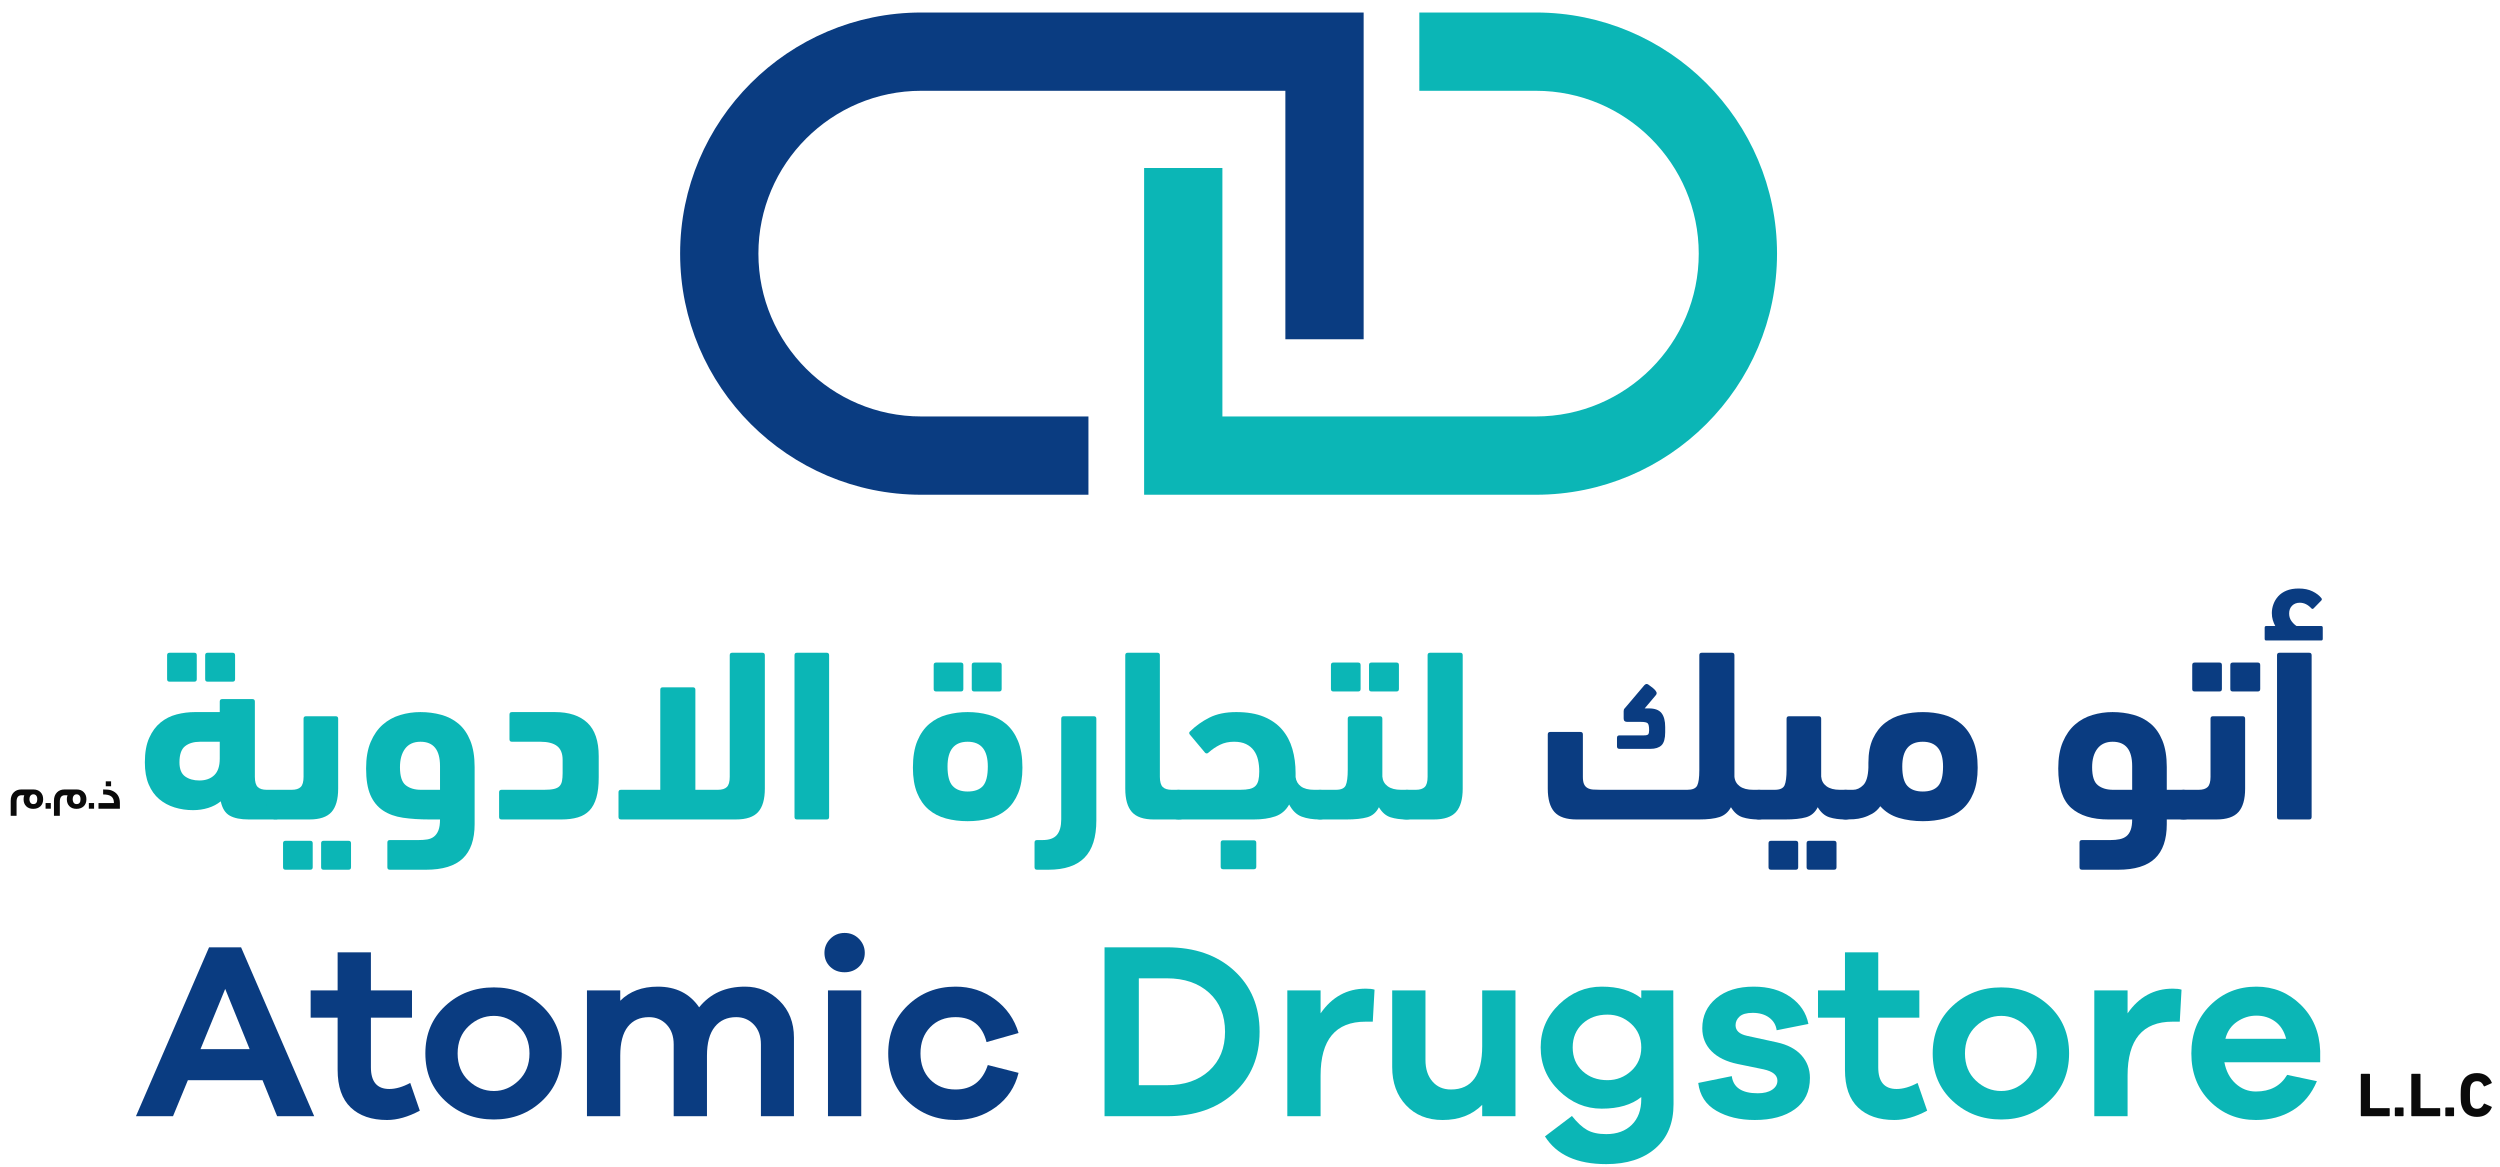 <?xml version="1.0" encoding="utf-8"?>
<!-- Generator: Adobe Illustrator 16.0.0, SVG Export Plug-In . SVG Version: 6.00 Build 0)  -->
<!DOCTYPE svg PUBLIC "-//W3C//DTD SVG 1.1//EN" "http://www.w3.org/Graphics/SVG/1.1/DTD/svg11.dtd">
<svg version="1.1" id="Layer_1" xmlns="http://www.w3.org/2000/svg" xmlns:xlink="http://www.w3.org/1999/xlink" x="0px" y="0px"
	 width="861px" height="402px" viewBox="0 0 861 402" enable-background="new 0 0 861 402" xml:space="preserve">
<g>
	<path fill="#0A0A0A" d="M14.861,275.247c0,1.04-0.322,1.846-0.952,2.446c-0.63,0.586-1.45,0.879-2.476,0.879
		c-1.011,0-1.816-0.308-2.417-0.908s-0.894-1.406-0.894-2.417c0-0.498,0.073-0.952,0.234-1.362H7.42
		c-1.143,0-1.714,0.747-1.714,2.227v4.849H3.685v-5.171c0-1.26,0.366-2.241,1.084-2.93c0.659-0.645,1.509-0.967,2.563-0.967h4.175
		c1.011,0,1.831,0.308,2.432,0.923C14.554,273.431,14.861,274.236,14.861,275.247z M12.84,275.188c0-0.454-0.103-0.835-0.322-1.128
		c-0.249-0.337-0.586-0.498-1.025-0.498c-0.454,0-0.791,0.176-1.04,0.527c-0.22,0.308-0.322,0.703-0.322,1.157
		s0.103,0.82,0.293,1.128c0.234,0.366,0.557,0.542,0.967,0.542h0.146C12.4,276.917,12.84,276.346,12.84,275.188z"/>
	<path fill="#0A0A0A" d="M17.5,278.514h-1.802v-1.948H17.5V278.514z"/>
	<path fill="#0A0A0A" d="M29.76,275.247c0,1.04-0.322,1.846-0.952,2.446c-0.63,0.586-1.45,0.879-2.476,0.879
		c-1.011,0-1.816-0.308-2.417-0.908s-0.894-1.406-0.894-2.417c0-0.498,0.073-0.952,0.234-1.362h-0.938
		c-1.143,0-1.714,0.747-1.714,2.227v4.849h-2.021v-5.171c0-1.26,0.366-2.241,1.084-2.93c0.659-0.645,1.509-0.967,2.563-0.967h4.175
		c1.011,0,1.831,0.308,2.432,0.923C29.453,273.431,29.76,274.236,29.76,275.247z M27.739,275.188c0-0.454-0.103-0.835-0.322-1.128
		c-0.249-0.337-0.586-0.498-1.025-0.498c-0.454,0-0.791,0.176-1.04,0.527c-0.22,0.308-0.322,0.703-0.322,1.157
		s0.103,0.82,0.293,1.128c0.234,0.366,0.557,0.542,0.967,0.542h0.146C27.299,276.917,27.739,276.346,27.739,275.188z"/>
	<path fill="#0A0A0A" d="M32.398,278.514h-1.802v-1.948h1.802V278.514z"/>
	<path fill="#0A0A0A" d="M41.291,278.528h-7.368v-1.963h5.317c0-2.051-1.113-2.959-3.721-2.959v-1.714
		c1.289,0,2.197,0.088,2.739,0.278c1.992,0.703,3.032,2.168,3.032,4.38V278.528z M38.258,270.779h-1.831v-1.685h1.831V270.779z"/>
</g>
<g>
	<path fill="#0BB6B6" d="M75.684,245.24v-3.631c0-0.563,0.283-0.845,0.851-0.845h10.387c0.567,0,0.852,0.282,0.852,0.845v25.923
		c0,1.688,0.326,2.857,0.979,3.504c0.652,0.648,1.688,0.972,3.107,0.972H94.5c2.27,0,3.406,1.718,3.406,5.15
		c0,1.971-0.27,3.308-0.809,4.011c-0.541,0.705-1.405,1.056-2.597,1.056h-8.854c-2.781,0-4.953-0.436-6.513-1.309
		c-1.562-0.872-2.597-2.519-3.108-4.94c-1.249,1.014-2.696,1.773-4.342,2.28c-1.647,0.507-3.378,0.76-5.194,0.76
		c-2.213,0-4.329-0.309-6.343-0.929c-2.015-0.619-3.789-1.575-5.321-2.871c-1.532-1.294-2.739-2.982-3.618-5.066
		c-0.881-2.082-1.32-4.615-1.32-7.6c0-3.377,0.496-6.177,1.49-8.401c0.992-2.224,2.298-3.996,3.916-5.32
		c1.618-1.321,3.461-2.25,5.534-2.786c2.071-0.534,4.185-0.802,6.343-0.802H75.684z M58.401,234.77
		c-0.568,0-0.852-0.281-0.852-0.845v-8.275c0-0.562,0.283-0.844,0.852-0.844h8.514c0.567,0,0.852,0.282,0.852,0.844v8.275
		c0,0.563-0.285,0.845-0.852,0.845H58.401z M68.66,268.799c2.144,0,3.851-0.604,5.12-1.815c1.269-1.21,1.904-3.11,1.904-5.7v-5.826
		h-6.77c-2.145,0-3.865,0.507-5.162,1.52c-1.298,1.014-1.946,2.871-1.946,5.573c0,2.31,0.648,3.927,1.946,4.855
		C65.049,268.334,66.686,268.799,68.66,268.799z M71.512,234.77c-0.568,0-0.852-0.281-0.852-0.845v-8.275
		c0-0.562,0.284-0.844,0.852-0.844h8.599c0.566,0,0.851,0.282,0.851,0.844v8.275c0,0.563-0.285,0.845-0.851,0.845H71.512z"/>
	<path fill="#0BB6B6" d="M95.18,282.225c-1.135,0-1.986-0.351-2.554-1.056c-0.567-0.703-0.852-1.955-0.852-3.758
		c0-3.602,1.136-5.403,3.406-5.403h5.279c1.418,0,2.454-0.323,3.107-0.972c0.652-0.646,0.979-1.815,0.979-3.504V247.52
		c0-0.562,0.281-0.844,0.845-0.844h10.23c0.563,0,0.845,0.282,0.845,0.844v24.065c0,3.66-0.761,6.348-2.283,8.064
		c-1.522,1.718-4.057,2.575-7.608,2.575H95.18z M98.331,299.535c-0.568,0-0.852-0.282-0.852-0.845v-8.275
		c0-0.563,0.283-0.844,0.852-0.844h8.514c0.567,0,0.852,0.28,0.852,0.844v8.275c0,0.563-0.285,0.845-0.852,0.845H98.331z
		 M111.442,299.535c-0.568,0-0.852-0.282-0.852-0.845v-8.275c0-0.563,0.283-0.844,0.852-0.844h8.599c0.566,0,0.851,0.28,0.851,0.844
		v8.275c0,0.563-0.285,0.845-0.851,0.845H111.442z"/>
	<path fill="#0BB6B6" d="M134.258,299.535c-0.568,0-0.852-0.282-0.852-0.845v-8.528c0-0.563,0.284-0.845,0.852-0.845h9.791
		c1.135,0,2.156-0.071,3.065-0.211c0.907-0.142,1.688-0.465,2.341-0.971c0.652-0.507,1.163-1.225,1.533-2.153
		c0.369-0.929,0.553-2.183,0.553-3.758h-3.576c-3.406,0-6.458-0.196-9.152-0.591c-2.697-0.394-4.996-1.225-6.896-2.491
		c-1.902-1.267-3.35-3.04-4.342-5.319c-0.994-2.28-1.49-5.333-1.49-9.162c0-3.602,0.525-6.642,1.578-9.119
		c1.052-2.477,2.447-4.476,4.181-5.996c1.735-1.52,3.726-2.617,5.975-3.293c2.247-0.676,4.565-1.013,6.955-1.013
		c2.502,0,4.892,0.31,7.168,0.929c2.274,0.62,4.266,1.646,5.973,3.082c1.707,1.436,3.059,3.377,4.054,5.826
		c0.995,2.448,1.494,5.476,1.494,9.077v19.675c0,5.291-1.358,9.231-4.073,11.821c-2.716,2.589-6.949,3.885-12.699,3.885H134.258z
		 M144.815,255.457c-2.328,0-4.086,0.789-5.278,2.364c-1.192,1.577-1.788,3.716-1.788,6.418c0,3.096,0.667,5.165,2.001,6.206
		c1.333,1.042,3.078,1.563,5.236,1.563h6.556v-8.191C151.541,258.243,149.298,255.457,144.815,255.457z"/>
	<path fill="#0BB6B6" d="M206.199,267.785c0,2.759-0.27,5.066-0.809,6.924c-0.54,1.858-1.334,3.336-2.384,4.434
		c-1.051,1.098-2.384,1.887-4.001,2.364c-1.618,0.479-3.505,0.718-5.662,0.718h-20.604c-0.568,0-0.851-0.281-0.851-0.845v-8.528
		c0-0.562,0.283-0.844,0.851-0.844h14.644c1.418,0,2.554-0.098,3.406-0.296c0.851-0.196,1.49-0.52,1.916-0.971
		c0.426-0.45,0.709-1.041,0.852-1.773c0.141-0.731,0.213-1.633,0.213-2.702v-4.56c0-2.196-0.639-3.786-1.916-4.771
		c-1.277-0.984-3.192-1.478-5.747-1.478h-9.791c-0.568,0-0.852-0.281-0.852-0.845v-8.528c0-0.562,0.283-0.844,0.852-0.844h14.814
		c4.824,0,8.542,1.224,11.153,3.673c2.61,2.448,3.917,6.291,3.917,11.526V267.785z"/>
	<path fill="#0BB6B6" d="M239.487,272.008h7.748c1.418,0,2.454-0.323,3.107-0.972c0.652-0.646,0.979-1.815,0.979-3.504v-41.883
		c0-0.562,0.284-0.844,0.852-0.844h10.387c0.567,0,0.852,0.282,0.852,0.844v45.936c0,3.66-0.766,6.348-2.299,8.064
		c-1.532,1.718-4.086,2.575-7.663,2.575h-39.589c-0.568,0-0.852-0.281-0.852-0.845v-8.528c0-0.562,0.283-0.844,0.852-0.844h13.537
		v-34.452c0-0.562,0.283-0.845,0.851-0.845h10.387c0.566,0,0.851,0.283,0.851,0.845V272.008z"/>
	<path fill="#0BB6B6" d="M285.547,281.38c0,0.563-0.282,0.845-0.845,0.845h-10.23c-0.564,0-0.845-0.281-0.845-0.845v-55.73
		c0-0.562,0.281-0.844,0.845-0.844h10.23c0.563,0,0.845,0.282,0.845,0.844V281.38z"/>
	<path fill="#0BB6B6" d="M333.266,282.815c-2.674,0-5.163-0.31-7.467-0.929s-4.295-1.646-5.973-3.082
		c-1.679-1.436-3.001-3.335-3.968-5.699s-1.45-5.264-1.45-8.697c0-3.716,0.511-6.798,1.535-9.247
		c1.024-2.448,2.404-4.403,4.139-5.868c1.735-1.463,3.741-2.504,6.017-3.124c2.275-0.619,4.664-0.929,7.167-0.929
		c2.502,0,4.892,0.31,7.168,0.929c2.274,0.62,4.281,1.661,6.016,3.124c1.734,1.465,3.114,3.42,4.138,5.868
		c1.024,2.449,1.537,5.531,1.537,9.247c0,3.434-0.484,6.333-1.451,8.697c-0.967,2.364-2.29,4.264-3.967,5.699
		c-1.679,1.436-3.669,2.463-5.973,3.082C338.429,282.506,335.939,282.815,333.266,282.815z M322.411,238.146
		c-0.568,0-0.852-0.28-0.852-0.844v-8.275c0-0.563,0.283-0.845,0.852-0.845h8.514c0.567,0,0.852,0.282,0.852,0.845v8.275
		c0,0.563-0.285,0.844-0.852,0.844H322.411z M333.266,255.457c-4.626,0-6.939,2.844-6.939,8.528c0,3.209,0.592,5.446,1.777,6.713
		c1.184,1.267,2.906,1.9,5.162,1.9c2.369,0,4.119-0.634,5.247-1.9c1.128-1.267,1.692-3.504,1.692-6.713
		C340.205,258.301,337.891,255.457,333.266,255.457z M335.522,238.146c-0.568,0-0.852-0.28-0.852-0.844v-8.275
		c0-0.563,0.284-0.845,0.852-0.845h8.599c0.566,0,0.851,0.282,0.851,0.845v8.275c0,0.563-0.285,0.844-0.851,0.844H335.522z"/>
	<path fill="#0BB6B6" d="M357.147,299.535c-0.568,0-0.851-0.282-0.851-0.845v-8.528c0-0.563,0.283-0.845,0.851-0.845h1.873
		c2.327,0,3.987-0.591,4.981-1.773c0.992-1.182,1.49-2.984,1.49-5.403V247.52c0-0.562,0.283-0.844,0.852-0.844h10.387
		c0.567,0,0.852,0.282,0.852,0.844v35.043c0,5.797-1.362,10.076-4.087,12.835c-2.724,2.757-6.868,4.138-12.43,4.138H357.147z"/>
	<path fill="#0BB6B6" d="M387.541,225.649c0-0.562,0.281-0.844,0.845-0.844h10.23c0.563,0,0.845,0.282,0.845,0.844v41.883
		c0,1.688,0.326,2.857,0.979,3.504c0.652,0.648,1.688,0.972,3.108,0.972h2.298c1.135,0,1.986,0.408,2.554,1.224
		c0.567,0.817,0.852,2.183,0.852,4.096c0,2.026-0.27,3.35-0.809,3.969c-0.541,0.62-1.405,0.929-2.597,0.929h-8.414
		c-3.552,0-6.087-0.857-7.609-2.575c-1.521-1.717-2.281-4.404-2.281-8.064V225.649z"/>
	<path fill="#0BB6B6" d="M409.761,251.995c1.986-1.97,4.243-3.589,6.769-4.855c2.525-1.267,5.605-1.899,9.238-1.899
		c3.746,0,6.91,0.535,9.492,1.604c2.582,1.07,4.684,2.548,6.301,4.434c1.617,1.887,2.795,4.109,3.533,6.671
		c0.738,2.563,1.107,5.334,1.107,8.317v1.351c0.17,1.352,0.779,2.421,1.83,3.209c1.051,0.789,2.568,1.183,4.555,1.183h1.959
		c1.135,0,1.986,0.394,2.555,1.182c0.566,0.789,0.852,2.083,0.852,3.885c0,3.434-1.137,5.15-3.406,5.15
		c-2.385,0-4.457-0.323-6.215-0.971c-1.76-0.646-3.207-2.04-4.342-4.18c-1.137,2.026-2.74,3.392-4.811,4.095
		c-2.074,0.705-4.527,1.056-7.365,1.056H405.93c-1.135,0-1.986-0.38-2.554-1.14c-0.567-0.761-0.852-2.04-0.852-3.843
		c0-1.801,0.255-3.124,0.767-3.968c0.511-0.845,1.391-1.267,2.639-1.267h21.115c1.361,0,2.469-0.098,3.32-0.296
		c0.852-0.196,1.518-0.534,2-1.014c0.482-0.478,0.822-1.125,1.021-1.941c0.199-0.815,0.299-1.844,0.299-3.082
		c0-1.407-0.143-2.73-0.426-3.969c-0.285-1.238-0.766-2.322-1.447-3.251c-0.682-0.93-1.574-1.66-2.682-2.195
		s-2.484-0.803-4.129-0.803c-1.817,0-3.435,0.353-4.853,1.056c-1.419,0.704-2.725,1.591-3.917,2.66
		c-0.397,0.395-0.795,0.422-1.192,0.084l-5.023-5.995C409.506,252.755,409.421,252.333,409.761,251.995z M421.255,299.366
		c-0.568,0-0.852-0.282-0.852-0.845v-8.275c0-0.563,0.283-0.844,0.852-0.844h10.557c0.566,0,0.852,0.28,0.852,0.844v8.275
		c0,0.563-0.285,0.845-0.852,0.845H421.255z"/>
	<path fill="#0BB6B6" d="M464.165,247.52c0-0.562,0.28-0.844,0.845-0.844h10.229c0.563,0,0.845,0.282,0.845,0.844v19.928
		c0.113,1.408,0.724,2.521,1.831,3.336c1.106,0.816,2.652,1.225,4.64,1.225h1.958c1.135,0,1.986,0.394,2.555,1.182
		c0.566,0.789,0.852,2.083,0.852,3.885c0,3.434-1.137,5.15-3.406,5.15c-2.157,0-4.03-0.253-5.619-0.76
		c-1.59-0.507-2.921-1.66-3.993-3.462c-0.902,1.802-2.242,2.955-4.017,3.462s-4.213,0.76-7.315,0.76H454.8
		c-1.135,0-1.986-0.351-2.555-1.056c-0.566-0.703-0.852-2.012-0.852-3.927c0-1.913,0.271-3.264,0.809-4.053
		c0.541-0.788,1.405-1.182,2.598-1.182h5.278c1.815,0,2.95-0.521,3.405-1.563c0.454-1.041,0.682-2.829,0.682-5.362V247.52z
		 M459.227,238.146c-0.568,0-0.852-0.28-0.852-0.844v-8.275c0-0.563,0.283-0.845,0.852-0.845h8.514c0.567,0,0.852,0.282,0.852,0.845
		v8.275c0,0.563-0.284,0.844-0.852,0.844H459.227z M472.338,238.146c-0.568,0-0.852-0.28-0.852-0.844v-8.275
		c0-0.563,0.283-0.845,0.852-0.845h8.6c0.566,0,0.851,0.282,0.851,0.845v8.275c0,0.563-0.284,0.844-0.851,0.844H472.338z"/>
	<path fill="#0BB6B6" d="M484.599,282.225c-1.135,0-1.986-0.196-2.554-0.591c-0.567-0.394-0.852-1.183-0.852-2.364
		c0-0.676,0.071-1.436,0.213-2.28s0.34-1.632,0.596-2.364c0.255-0.73,0.596-1.351,1.021-1.857s0.951-0.76,1.575-0.76h2.979
		c1.419,0,2.455-0.323,3.108-0.972c0.651-0.646,0.979-1.815,0.979-3.504v-41.883c0-0.562,0.283-0.844,0.852-0.844h10.387
		c0.567,0,0.852,0.282,0.852,0.844v45.936c0,3.66-0.767,6.348-2.299,8.064c-1.532,1.718-4.087,2.575-7.662,2.575H484.599z"/>
</g>
<g>
</g>
<g>
	<path fill="#0A3C81" d="M585.242,225.649c0-0.562,0.283-0.844,0.851-0.844h10.388c0.566,0,0.852,0.282,0.852,0.844v41.798
		c0.112,1.408,0.724,2.521,1.83,3.336c1.106,0.816,2.652,1.225,4.64,1.225h1.873c1.135,0,1.986,0.394,2.555,1.182
		c0.566,0.789,0.852,2.083,0.852,3.885c0,3.434-1.137,5.15-3.406,5.15c-2.1,0-3.945-0.253-5.533-0.76
		c-1.59-0.507-2.925-1.66-4.002-3.462c-0.908,1.688-2.214,2.815-3.916,3.377c-1.703,0.563-4.087,0.845-7.152,0.845h-42.059
		c-3.576,0-6.13-0.857-7.662-2.575c-1.533-1.717-2.299-4.404-2.299-8.064v-18.661c0-0.562,0.283-0.845,0.852-0.845h10.387
		c0.566,0,0.852,0.283,0.852,0.845v14.608c0,1.069,0.127,1.899,0.383,2.491c0.256,0.591,0.651,1.042,1.192,1.351
		c0.538,0.311,1.191,0.493,1.958,0.549c0.766,0.057,1.66,0.085,2.682,0.085h29.714c1.815,0,2.965-0.492,3.448-1.479
		c0.481-0.984,0.724-2.744,0.724-5.277V225.649z M566.426,243.974h1.447c2.044,0,3.491,0.535,4.343,1.604
		c0.852,1.07,1.276,2.675,1.276,4.813v1.773c0,2.195-0.425,3.702-1.276,4.518c-0.852,0.816-2.129,1.225-3.831,1.225h-10.643
		c-0.568,0-0.852-0.281-0.852-0.845v-2.955c0-0.563,0.283-0.845,0.852-0.845h8.429c0.794,0,1.29-0.127,1.489-0.38
		c0.198-0.254,0.299-0.718,0.299-1.394c0-1.294-0.171-2.097-0.511-2.406c-0.341-0.309-1.107-0.465-2.299-0.465h-4.769
		c-0.795,0-1.191-0.393-1.191-1.182v-2.533c0-0.394,0.113-0.703,0.341-0.929c0.226-0.225,0.396-0.423,0.511-0.592l6.3-7.431
		c0.283-0.281,0.554-0.407,0.809-0.38c0.256,0.029,0.439,0.099,0.554,0.211c0.283,0.226,0.624,0.479,1.021,0.761
		c0.396,0.282,0.752,0.577,1.064,0.886c0.312,0.311,0.539,0.62,0.681,0.93s0.099,0.633-0.127,0.971L566.426,243.974z"/>
	<path fill="#0A3C81" d="M615.295,247.52c0-0.562,0.28-0.844,0.845-0.844h10.229c0.563,0,0.845,0.282,0.845,0.844v19.928
		c0.113,1.408,0.724,2.521,1.831,3.336c1.106,0.816,2.652,1.225,4.64,1.225h1.958c1.135,0,1.986,0.394,2.555,1.182
		c0.566,0.789,0.852,2.083,0.852,3.885c0,3.434-1.137,5.15-3.406,5.15c-2.157,0-4.03-0.253-5.619-0.76
		c-1.59-0.507-2.921-1.66-3.993-3.462c-0.902,1.802-2.242,2.955-4.017,3.462s-4.213,0.76-7.315,0.76h-8.769
		c-1.135,0-1.986-0.351-2.555-1.056c-0.566-0.703-0.852-2.012-0.852-3.927c0-1.913,0.271-3.264,0.809-4.053
		c0.541-0.788,1.405-1.182,2.598-1.182h5.278c1.815,0,2.95-0.521,3.405-1.563c0.454-1.041,0.682-2.829,0.682-5.362V247.52z
		 M609.931,299.535c-0.568,0-0.852-0.282-0.852-0.845v-8.275c0-0.563,0.283-0.844,0.852-0.844h8.514c0.567,0,0.852,0.28,0.852,0.844
		v8.275c0,0.563-0.284,0.845-0.852,0.845H609.931z M623.042,299.535c-0.567,0-0.852-0.282-0.852-0.845v-8.275
		c0-0.563,0.284-0.844,0.852-0.844h8.6c0.566,0,0.851,0.28,0.851,0.844v8.275c0,0.563-0.284,0.845-0.851,0.845H623.042z"/>
	<path fill="#0A3C81" d="M662.248,282.815c-3.016,0-5.789-0.38-8.32-1.14c-2.532-0.76-4.651-2.097-6.356-4.011
		c-0.797,1.127-1.722,1.984-2.773,2.575c-1.053,0.591-2.118,1.042-3.195,1.352c-1.079,0.31-2.129,0.493-3.15,0.549
		c-1.021,0.057-1.931,0.084-2.725,0.084c-1.135,0-1.986-0.365-2.554-1.098c-0.567-0.731-0.852-2.026-0.852-3.885
		c0-1.97,0.27-3.335,0.809-4.095c0.54-0.76,1.404-1.14,2.597-1.14h2.469c1.248,0,2.412-0.535,3.491-1.604
		c1.077-1.069,1.673-3.068,1.788-5.995v-1.689c0-3.32,0.525-6.107,1.577-8.359c1.053-2.251,2.446-4.053,4.182-5.404
		c1.734-1.351,3.726-2.308,5.974-2.871c2.247-0.562,4.594-0.844,7.04-0.844c2.503,0,4.892,0.31,7.168,0.929
		c2.274,0.62,4.281,1.661,6.016,3.124c1.734,1.465,3.114,3.42,4.139,5.868c1.024,2.449,1.536,5.531,1.536,9.247
		c0,3.434-0.484,6.333-1.451,8.697s-2.289,4.264-3.967,5.699c-1.679,1.436-3.669,2.463-5.973,3.082
		C667.411,282.506,664.922,282.815,662.248,282.815z M662.206,255.457c-4.712,0-7.066,2.844-7.066,8.528
		c0,3.209,0.596,5.446,1.787,6.713c1.192,1.267,2.951,1.9,5.279,1.9c2.384,0,4.143-0.634,5.278-1.9
		c1.135-1.267,1.703-3.504,1.703-6.713C669.188,258.301,666.859,255.457,662.206,255.457z"/>
	<path fill="#0A3C81" d="M717.035,299.535c-0.568,0-0.852-0.282-0.852-0.845v-8.528c0-0.563,0.283-0.845,0.852-0.845h9.791
		c1.191,0,2.256-0.099,3.192-0.295c0.937-0.198,1.716-0.549,2.341-1.056c0.624-0.507,1.107-1.225,1.448-2.153
		c0.34-0.929,0.511-2.126,0.511-3.589h-8.174c-5.563,0-9.833-1.322-12.813-3.969c-2.979-2.646-4.47-7.178-4.47-13.595
		c0-3.602,0.525-6.642,1.578-9.119c1.052-2.477,2.446-4.476,4.181-5.996c1.734-1.52,3.727-2.617,5.975-3.293
		c2.247-0.676,4.565-1.013,6.955-1.013c2.502,0,4.892,0.31,7.167,0.929c2.275,0.62,4.267,1.646,5.974,3.082
		c1.706,1.436,3.058,3.377,4.053,5.826c0.995,2.448,1.494,5.476,1.494,9.077v7.854h5.79c2.27,0,3.405,1.688,3.405,5.066
		c0,2.14-0.271,3.533-0.809,4.18c-0.54,0.647-1.405,0.971-2.597,0.971h-5.79v1.604c0,5.291-1.358,9.231-4.073,11.821
		c-2.717,2.589-6.949,3.885-12.699,3.885H717.035z M727.592,255.457c-2.271,0-4.016,0.789-5.236,2.364
		c-1.221,1.577-1.83,3.716-1.83,6.418c0,3.096,0.667,5.165,2.001,6.206c1.333,1.042,3.078,1.563,5.236,1.563h6.556v-8.191
		C734.318,258.243,732.075,255.457,727.592,255.457z"/>
	<path fill="#0A3C81" d="M751.94,282.225c-1.135,0-1.986-0.351-2.554-1.056c-0.567-0.703-0.852-1.955-0.852-3.758
		c0-3.602,1.136-5.403,3.405-5.403h5.278c1.418,0,2.455-0.323,3.107-0.972c0.652-0.646,0.979-1.815,0.979-3.504V247.52
		c0-0.562,0.281-0.844,0.845-0.844h10.23c0.563,0,0.845,0.282,0.845,0.844v24.065c0,3.66-0.762,6.348-2.283,8.064
		c-1.521,1.718-4.058,2.575-7.608,2.575H751.94z M755.856,238.146c-0.567,0-0.851-0.28-0.851-0.844v-8.275
		c0-0.563,0.283-0.845,0.851-0.845h8.515c0.566,0,0.851,0.282,0.851,0.845v8.275c0,0.563-0.284,0.844-0.851,0.844H755.856z
		 M768.969,238.146c-0.568,0-0.852-0.28-0.852-0.844v-8.275c0-0.563,0.283-0.845,0.852-0.845h8.599c0.566,0,0.852,0.282,0.852,0.845
		v8.275c0,0.563-0.285,0.844-0.852,0.844H768.969z"/>
	<path fill="#0A3C81" d="M783.611,215.602c-0.341-0.619-0.626-1.295-0.852-2.026c-0.228-0.731-0.341-1.548-0.341-2.449
		c0-1.014,0.184-2.026,0.554-3.04c0.368-1.013,0.922-1.928,1.66-2.744c0.737-0.815,1.688-1.463,2.852-1.942
		c1.163-0.478,2.568-0.718,4.215-0.718c1.815,0,3.391,0.325,4.726,0.972c1.333,0.647,2.369,1.45,3.107,2.406
		c0.17,0.282,0.141,0.536-0.085,0.76l-2.555,2.618c-0.284,0.338-0.568,0.366-0.852,0.084c-1.191-1.294-2.526-1.942-4.001-1.942
		c-1.079,0-1.958,0.338-2.64,1.014c-0.681,0.676-1.021,1.577-1.021,2.702c0,1.014,0.269,1.887,0.809,2.617
		c0.539,0.732,1.12,1.296,1.745,1.689h8.515c0.34,0,0.511,0.197,0.511,0.591v3.8c0,0.395-0.171,0.591-0.511,0.591h-18.986
		c-0.341,0-0.511-0.196-0.511-0.591v-3.8c0-0.394,0.17-0.591,0.511-0.591H783.611z M796.127,281.38c0,0.563-0.282,0.845-0.846,0.845
		h-10.229c-0.564,0-0.845-0.281-0.845-0.845v-55.73c0-0.562,0.28-0.844,0.845-0.844h10.229c0.563,0,0.846,0.282,0.846,0.844V281.38z
		"/>
</g>
<g>
	<path fill="#0A0A0A" d="M813.063,370.022c0-0.143,0.071-0.215,0.215-0.215h2.73c0.143,0,0.215,0.072,0.215,0.215v11.479
		c0,0.086,0.043,0.129,0.129,0.129h6.449c0.143,0,0.215,0.071,0.215,0.214v2.368c0,0.142-0.072,0.213-0.215,0.213h-9.523
		c-0.144,0-0.215-0.071-0.215-0.215V370.022z"/>
	<path fill="#0A0A0A" d="M824.778,381.631c0-0.143,0.072-0.215,0.217-0.215h2.576c0.145,0,0.217,0.072,0.217,0.215v2.58
		c0,0.144-0.072,0.215-0.217,0.215h-2.576c-0.145,0-0.217-0.071-0.217-0.215V381.631z"/>
	<path fill="#0A0A0A" d="M830.453,370.022c0-0.143,0.071-0.215,0.215-0.215h2.73c0.143,0,0.215,0.072,0.215,0.215v11.479
		c0,0.086,0.043,0.129,0.129,0.129h6.449c0.143,0,0.215,0.071,0.215,0.214v2.368c0,0.142-0.072,0.213-0.215,0.213h-9.523
		c-0.144,0-0.215-0.071-0.215-0.215V370.022z"/>
	<path fill="#0A0A0A" d="M842.169,381.631c0-0.143,0.072-0.215,0.217-0.215h2.576c0.145,0,0.217,0.072,0.217,0.215v2.58
		c0,0.144-0.072,0.215-0.217,0.215h-2.576c-0.145,0-0.217-0.071-0.217-0.215V381.631z"/>
	<path fill="#0A0A0A" d="M847.865,381.072c-0.086-0.229-0.154-0.462-0.204-0.698c-0.051-0.237-0.09-0.502-0.118-0.796
		c-0.029-0.294-0.051-0.638-0.064-1.032c-0.015-0.394-0.021-0.87-0.021-1.429c0-0.56,0.007-1.036,0.021-1.43
		c0.014-0.395,0.035-0.738,0.064-1.032c0.028-0.294,0.067-0.556,0.118-0.784c0.05-0.229,0.118-0.466,0.204-0.71
		c0.387-1.204,1.028-2.103,1.924-2.698c0.896-0.594,1.988-0.892,3.278-0.892c1.247,0,2.304,0.283,3.171,0.849
		c0.867,0.566,1.508,1.365,1.924,2.397c0.071,0.129,0.036,0.215-0.107,0.258l-2.343,1.054c-0.129,0.071-0.229,0.035-0.301-0.107
		c-0.201-0.474-0.484-0.867-0.85-1.183s-0.856-0.473-1.473-0.473c-0.573,0-1.043,0.143-1.408,0.43s-0.627,0.681-0.784,1.183
		c-0.043,0.129-0.079,0.269-0.107,0.419c-0.029,0.15-0.054,0.341-0.075,0.569c-0.021,0.229-0.036,0.516-0.043,0.86
		c-0.008,0.344-0.011,0.773-0.011,1.29c0,0.516,0.003,0.945,0.011,1.289c0.007,0.345,0.021,0.631,0.043,0.86
		s0.046,0.419,0.075,0.569c0.028,0.15,0.064,0.29,0.107,0.419c0.157,0.502,0.419,0.896,0.784,1.183
		c0.365,0.287,0.835,0.43,1.408,0.43c0.616,0,1.107-0.157,1.473-0.473c0.365-0.314,0.648-0.709,0.85-1.183
		c0.071-0.143,0.172-0.179,0.301-0.107l2.343,1.054c0.144,0.043,0.179,0.129,0.107,0.258c-0.416,1.032-1.057,1.831-1.924,2.397
		s-1.924,0.849-3.171,0.849c-1.29,0-2.383-0.297-3.278-0.892S848.252,382.276,847.865,381.072z"/>
</g>
<g>
	<path fill="#0A3C81" d="M108.207,384.426H95.443l-5.036-12.416h-25.7l-5.123,12.416H46.821L72,326.253h11.027L108.207,384.426z
		 M85.979,361.33l-8.422-20.751l-8.509,20.751H85.979z"/>
	<path fill="#0A3C81" d="M141.286,372.965l3.299,9.551c-3.994,2.141-7.757,3.213-11.287,3.213c-5.326,0-9.494-1.433-12.503-4.298
		c-3.01-2.865-4.515-7.192-4.515-12.98v-17.974h-9.291V341.1h9.291v-13.11h11.461v13.11h14.152v9.377h-14.152v17.105
		c0,4.979,2.112,7.467,6.338,7.467C136.279,375.049,138.682,374.354,141.286,372.965z"/>
	<path fill="#0A3C81" d="M170.111,340.058c6.482,0,11.996,2.128,16.541,6.382c4.543,4.255,6.815,9.711,6.815,16.367
		s-2.272,12.111-6.815,16.366c-4.545,4.255-10.059,6.382-16.541,6.382c-6.599,0-12.186-2.127-16.757-6.382
		c-4.573-4.255-6.859-9.71-6.859-16.366s2.286-12.112,6.859-16.367C157.926,342.186,163.513,340.058,170.111,340.058z
		 M170.111,375.743c3.183,0,6.02-1.2,8.509-3.604c2.488-2.401,3.734-5.513,3.734-9.333s-1.246-6.932-3.734-9.334
		c-2.489-2.401-5.326-3.604-8.509-3.604c-3.299,0-6.208,1.188-8.726,3.56c-2.518,2.374-3.777,5.5-3.777,9.378
		s1.259,7.004,3.777,9.377C163.903,374.558,166.812,375.743,170.111,375.743z"/>
	<path fill="#0A3C81" d="M256.59,339.798c4.63,0,8.596,1.636,11.895,4.905c3.299,3.271,4.949,7.481,4.949,12.633v27.09H262.06
		v-24.745c0-2.836-0.811-5.108-2.431-6.816c-1.621-1.706-3.646-2.561-6.078-2.561c-3.126,0-5.587,1.115-7.38,3.343
		c-1.794,2.229-2.691,5.543-2.691,9.941v20.838h-11.461v-24.745c0-2.836-0.812-5.108-2.431-6.816
		c-1.621-1.706-3.646-2.561-6.078-2.561c-3.126,0-5.557,1.1-7.293,3.299c-1.736,2.2-2.605,5.528-2.605,9.985v20.838H202.15V341.1
		h11.461v3.561c3.241-3.241,7.554-4.862,12.937-4.862c6.251,0,10.997,2.374,14.24,7.119
		C244.608,342.172,249.874,339.798,256.59,339.798z"/>
	<path fill="#0A3C81" d="M285.936,323.344c1.331-1.359,2.981-2.04,4.949-2.04c1.967,0,3.617,0.681,4.949,2.04
		c1.331,1.361,1.997,2.967,1.997,4.819c0,1.91-0.667,3.503-1.997,4.775c-1.333,1.273-2.982,1.91-4.949,1.91
		c-2.027,0-3.69-0.637-4.993-1.91c-1.302-1.272-1.953-2.865-1.953-4.775C283.939,326.311,284.604,324.705,285.936,323.344z
		 M296.615,384.426h-11.461V341.1h11.461V384.426z"/>
	<path fill="#0A3C81" d="M329.087,375.223c5.557,0,9.261-2.808,11.114-8.423l10.593,2.692c-1.216,4.92-3.835,8.855-7.858,11.808
		c-4.024,2.952-8.639,4.429-13.849,4.429c-6.483,0-11.968-2.142-16.453-6.426c-4.487-4.282-6.729-9.781-6.729-16.496
		s2.242-12.228,6.729-16.541c4.485-4.312,9.97-6.468,16.453-6.468c5.093,0,9.623,1.462,13.588,4.385
		c3.964,2.923,6.67,6.787,8.118,11.591l-11.027,3.126c-1.448-5.73-5.007-8.596-10.68-8.596c-3.59,0-6.498,1.158-8.726,3.473
		c-2.229,2.315-3.343,5.326-3.343,9.03c0,3.705,1.114,6.7,3.343,8.986C322.589,374.08,325.498,375.223,329.087,375.223z"/>
</g>
<g>
</g>
<g>
	<path fill="#0BB6B6" d="M380.405,326.253h21.446c9.607,0,17.335,2.678,23.182,8.031c5.846,5.354,8.77,12.372,8.77,21.055
		s-2.924,15.702-8.77,21.056c-5.847,5.354-13.575,8.031-23.182,8.031h-21.446V326.253z M392.213,373.746h9.638
		c6.078,0,10.94-1.663,14.586-4.992c3.646-3.328,5.47-7.8,5.47-13.415c0-5.613-1.824-10.085-5.47-13.414
		c-3.646-3.328-8.509-4.992-14.586-4.992h-9.638V373.746z"/>
	<path fill="#0BB6B6" d="M470.354,340.492c1.331,0,2.345,0.116,3.039,0.348l-0.607,11.026h-2.518
		c-10.304,0-15.455,6.194-15.455,18.581v13.979h-11.461V341.1h11.461v7.901C458.749,343.329,463.93,340.492,470.354,340.492z"/>
	<path fill="#0BB6B6" d="M521.928,341.1v43.326h-11.461v-3.907c-3.473,3.473-8.018,5.21-13.631,5.21c-5.21,0-9.407-1.693-12.59-5.08
		c-3.185-3.386-4.775-7.771-4.775-13.153V341.1h11.461v23.964c0,3.069,0.795,5.528,2.388,7.381c1.591,1.853,3.719,2.778,6.382,2.778
		c7.177,0,10.766-4.978,10.766-14.935V341.1H521.928z"/>
	<path fill="#0BB6B6" d="M576.281,341.1l0.086,39.158c0,6.541-2.083,11.62-6.251,15.238c-4.168,3.617-9.812,5.427-16.931,5.427
		c-10.072,0-17.104-3.185-21.099-9.551l9.29-7.033c1.794,2.258,3.53,3.864,5.21,4.819c1.678,0.955,3.877,1.433,6.599,1.433
		c3.703,0,6.642-1.072,8.813-3.213c2.171-2.143,3.256-5.093,3.256-8.856v-0.694c-3.299,2.663-7.844,3.994-13.632,3.994
		c-5.557,0-10.448-2.055-14.673-6.165c-4.227-4.109-6.339-9.087-6.339-14.934c0-5.788,2.112-10.724,6.339-14.804
		c4.225-4.081,9.116-6.121,14.673-6.121c5.673,0,10.216,1.332,13.632,3.993V341.1H576.281z M553.619,372.01
		c3.126,0,5.846-1.056,8.162-3.169c2.314-2.112,3.473-4.819,3.473-8.118c0-3.3-1.158-6.005-3.473-8.118
		c-2.316-2.112-5.036-3.169-8.162-3.169c-3.473,0-6.338,1.041-8.596,3.125c-2.257,2.084-3.386,4.806-3.386,8.162
		c0,3.357,1.129,6.077,3.386,8.161C547.281,370.968,550.146,372.01,553.619,372.01z"/>
	<path fill="#0BB6B6" d="M584.876,372.965l11.548-2.345c0.521,3.938,3.502,5.904,8.943,5.904c2.084,0,3.733-0.404,4.949-1.215
		s1.823-1.853,1.823-3.126c0-1.91-1.593-3.213-4.775-3.907l-8.856-1.823c-3.937-0.811-6.961-2.286-9.073-4.429
		c-2.113-2.141-3.169-4.775-3.169-7.9c0-4.225,1.606-7.67,4.818-10.333c3.213-2.661,7.511-3.993,12.895-3.993
		c5.035,0,9.246,1.187,12.633,3.56c3.386,2.374,5.455,5.47,6.208,9.29l-10.94,2.171c-0.231-1.794-1.085-3.241-2.562-4.342
		c-1.476-1.099-3.372-1.649-5.687-1.649c-2.084,0-3.59,0.421-4.515,1.259c-0.927,0.84-1.39,1.839-1.39,2.996
		c0,1.853,1.303,3.068,3.907,3.646l10.332,2.258c3.704,0.811,6.525,2.301,8.466,4.471c1.938,2.171,2.908,4.763,2.908,7.771
		c0,4.688-1.723,8.278-5.166,10.767c-3.444,2.487-8.061,3.733-13.849,3.733c-5.152,0-9.551-1.058-13.197-3.17
		S585.397,377.249,584.876,372.965z"/>
	<path fill="#0BB6B6" d="M660.414,372.965l3.3,9.551c-3.994,2.141-7.758,3.213-11.287,3.213c-5.327,0-9.494-1.433-12.503-4.298
		c-3.011-2.865-4.516-7.192-4.516-12.98v-17.974h-9.29V341.1h9.29v-13.11h11.461v13.11h14.153v9.377h-14.153v17.105
		c0,4.979,2.112,7.467,6.339,7.467C655.407,375.049,657.81,374.354,660.414,372.965z"/>
	<path fill="#0BB6B6" d="M689.239,340.058c6.481,0,11.995,2.128,16.54,6.382c4.543,4.255,6.815,9.711,6.815,16.367
		s-2.272,12.111-6.815,16.366c-4.545,4.255-10.059,6.382-16.54,6.382c-6.599,0-12.186-2.127-16.758-6.382
		c-4.573-4.255-6.859-9.71-6.859-16.366s2.286-12.112,6.859-16.367C677.054,342.186,682.641,340.058,689.239,340.058z
		 M689.239,375.743c3.183,0,6.02-1.2,8.509-3.604c2.488-2.401,3.733-5.513,3.733-9.333s-1.245-6.932-3.733-9.334
		c-2.489-2.401-5.326-3.604-8.509-3.604c-3.3,0-6.208,1.188-8.727,3.56c-2.518,2.374-3.776,5.5-3.776,9.378s1.259,7.004,3.776,9.377
		C683.031,374.558,685.939,375.743,689.239,375.743z"/>
	<path fill="#0BB6B6" d="M748.28,340.492c1.331,0,2.345,0.116,3.039,0.348l-0.607,11.026h-2.518
		c-10.304,0-15.455,6.194-15.455,18.581v13.979h-11.461V341.1h11.461v7.901C736.675,343.329,741.855,340.492,748.28,340.492z"/>
	<path fill="#0BB6B6" d="M799.072,361.938v3.907h-32.994c0.578,3.069,1.867,5.514,3.864,7.337s4.326,2.735,6.989,2.735
		c4.919,0,8.509-1.91,10.767-5.73l10.245,2.171c-1.854,4.399-4.602,7.728-8.248,9.984c-3.646,2.258-7.901,3.387-12.764,3.387
		c-6.251,0-11.52-2.142-15.802-6.426c-4.285-4.282-6.426-9.781-6.426-16.496s2.156-12.228,6.469-16.541
		c4.312-4.312,9.623-6.468,15.933-6.468c5.904,0,10.983,2.07,15.237,6.208C796.598,350.145,798.84,355.456,799.072,361.938z
		 M777.105,349.782c-2.374,0-4.588,0.694-6.643,2.084s-3.4,3.357-4.037,5.904h20.925c-0.694-2.662-1.969-4.659-3.82-5.991
		C781.678,350.448,779.536,349.782,777.105,349.782z"/>
</g>
<g>
	<g>
		<path fill="#0A3C81" d="M374.859,170.39h-57.584c-45.788,0-83.041-37.252-83.041-83.041c0-45.789,37.253-83.041,83.041-83.041
			H469.64v112.531h-26.96V31.268H317.275c-30.923,0-56.081,25.158-56.081,56.081c0,30.923,25.158,56.081,56.081,56.081h57.584
			V170.39z"/>
	</g>
	<g>
		<path fill="#0BB6B6" d="M528.968,170.39H394.032V57.859h26.96v85.571h107.976c30.923,0,56.081-25.158,56.081-56.081
			c0-30.923-25.158-56.081-56.081-56.081h-40.154V4.308h40.154c45.789,0,83.041,37.252,83.041,83.041
			C612.009,133.138,574.757,170.39,528.968,170.39"/>
	</g>
</g>
</svg>
